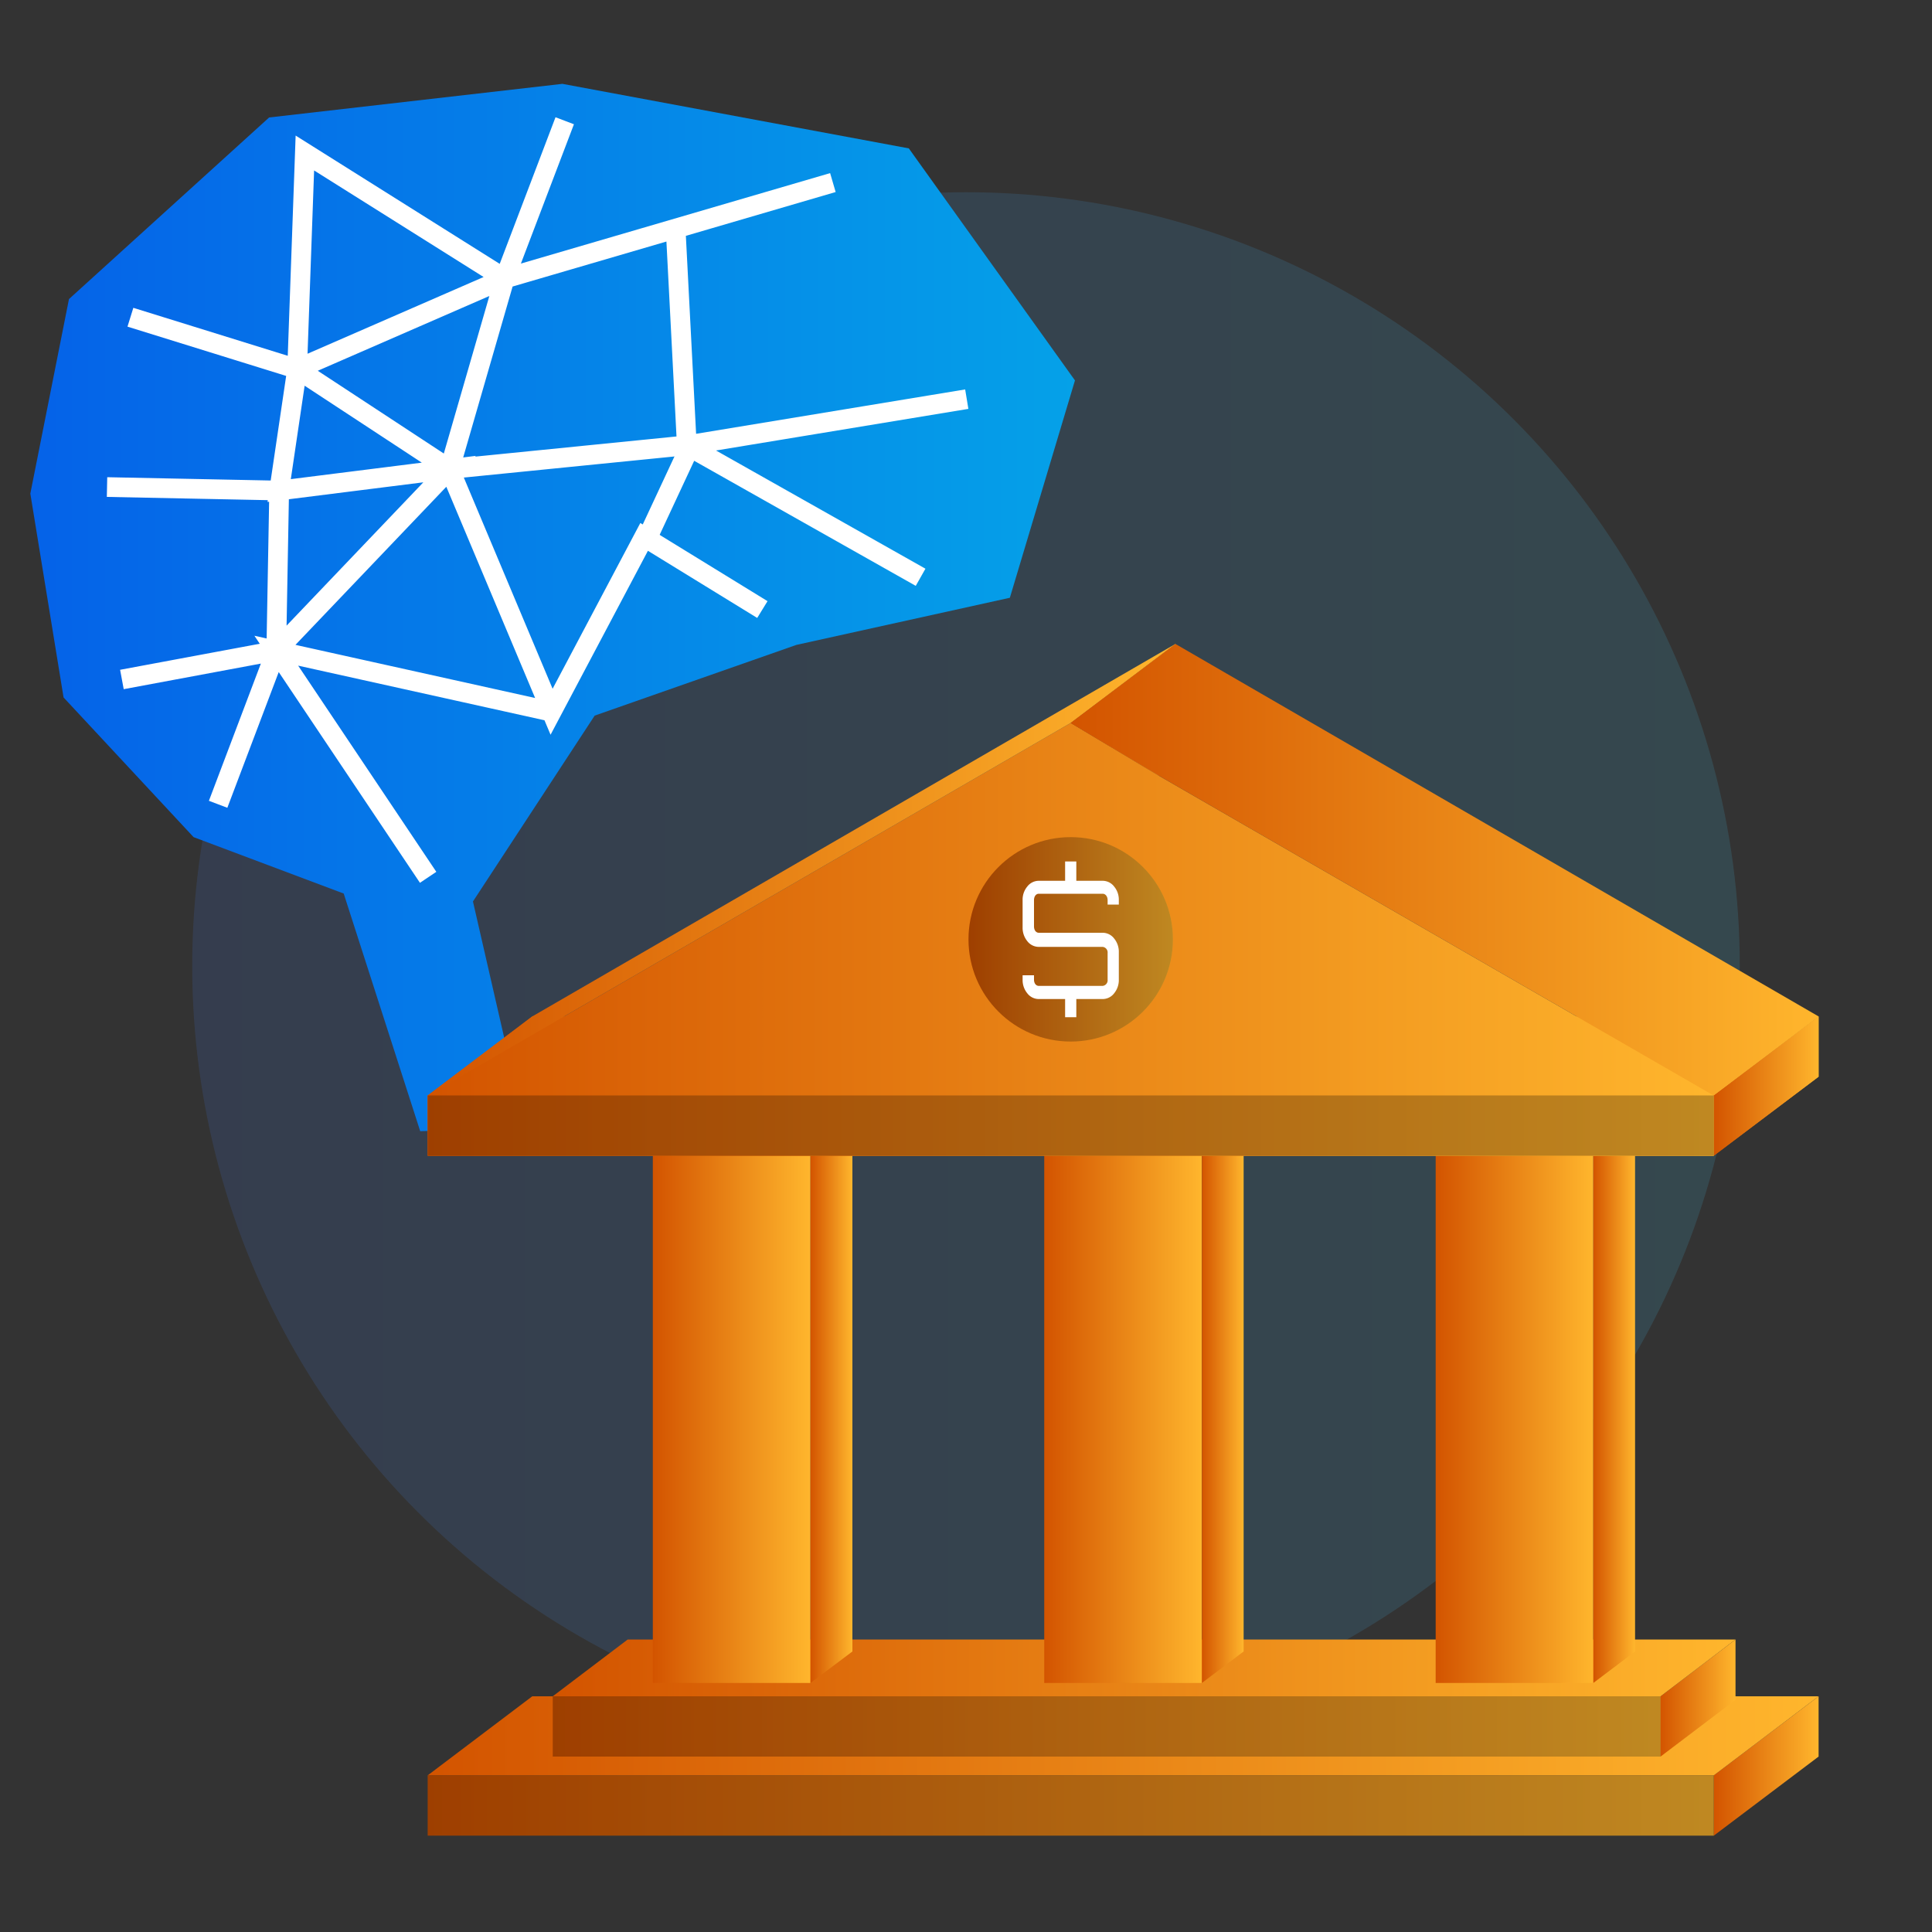 <svg id="Layer_1" data-name="Layer 1" xmlns="http://www.w3.org/2000/svg" xmlns:xlink="http://www.w3.org/1999/xlink" viewBox="0 0 100 100"><rect x="0" y="0" width="100" height="100" fill="#333333" stroke="none"/><defs><style>.cls-1{opacity:0.15;fill:url(#linear-gradient);}.cls-2{fill:url(#linear-gradient-2);}.cls-3{fill:none;stroke:#fff;stroke-miterlimit:10;stroke-width:1.02px;}.cls-4{fill:url(#linear-gradient-3);}.cls-5{fill:url(#linear-gradient-4);}.cls-6{fill:url(#linear-gradient-5);}.cls-7{fill:url(#linear-gradient-6);}.cls-8{fill:url(#linear-gradient-7);}.cls-9{fill:url(#linear-gradient-8);}.cls-10{fill:url(#linear-gradient-9);}.cls-11{fill:url(#linear-gradient-10);}.cls-12{fill:url(#linear-gradient-11);}.cls-13{fill:url(#linear-gradient-12);}.cls-14{fill:url(#linear-gradient-13);}.cls-15{fill:url(#linear-gradient-14);}.cls-16{fill:url(#linear-gradient-15);}.cls-17{fill:url(#linear-gradient-16);}.cls-18{fill:url(#linear-gradient-17);}.cls-19{fill:url(#linear-gradient-18);}.cls-20{fill:url(#linear-gradient-19);}.cls-21{fill:url(#linear-gradient-20);}.cls-22{fill:url(#linear-gradient-21);}.cls-23{fill:url(#linear-gradient-22);}.cls-24{fill:url(#linear-gradient-23);}.cls-25{fill:url(#linear-gradient-24);}.cls-26{fill:url(#linear-gradient-25);}.cls-27{fill:url(#linear-gradient-26);}.cls-28{fill:url(#linear-gradient-27);}.cls-29{opacity:0.25;}.cls-30{fill:#fff;}</style><linearGradient id="linear-gradient" x1="9.95" y1="50" x2="90.05" y2="50" gradientUnits="userSpaceOnUse"><stop offset="0" stop-color="#4279e8"/><stop offset="1" stop-color="#42c2e8"/></linearGradient><linearGradient id="linear-gradient-2" x1="43.67" y1="31.44" x2="97.74" y2="31.44" gradientTransform="matrix(-1, 0, 0, 1, 99.32, 0)" gradientUnits="userSpaceOnUse"><stop offset="0" stop-color="#05a1e8"/><stop offset="1" stop-color="#0562e8"/></linearGradient><linearGradient id="linear-gradient-3" x1="22.14" y1="93.45" x2="88.71" y2="93.45" gradientUnits="userSpaceOnUse"><stop offset="0" stop-color="#d35400"/><stop offset="1" stop-color="#ffb62d"/></linearGradient><linearGradient id="linear-gradient-4" x1="88.71" y1="91.4" x2="94.12" y2="91.4" xlink:href="#linear-gradient-3"/><linearGradient id="linear-gradient-5" x1="22.14" y1="89.84" x2="94.12" y2="89.84" xlink:href="#linear-gradient-3"/><linearGradient id="linear-gradient-6" x1="28.61" y1="89.36" x2="85.95" y2="89.36" xlink:href="#linear-gradient-3"/><linearGradient id="linear-gradient-7" x1="85.95" y1="87.89" x2="89.83" y2="87.89" xlink:href="#linear-gradient-3"/><linearGradient id="linear-gradient-8" x1="28.61" y1="86.33" x2="89.83" y2="86.33" xlink:href="#linear-gradient-3"/><linearGradient id="linear-gradient-9" x1="33.79" y1="72.83" x2="41.95" y2="72.83" xlink:href="#linear-gradient-3"/><linearGradient id="linear-gradient-10" x1="41.95" y1="72.01" x2="44.11" y2="72.01" xlink:href="#linear-gradient-3"/><linearGradient id="linear-gradient-11" x1="33.79" y1="57.73" x2="44.11" y2="57.73" xlink:href="#linear-gradient-3"/><linearGradient id="linear-gradient-12" x1="54.05" y1="72.83" x2="62.21" y2="72.83" xlink:href="#linear-gradient-3"/><linearGradient id="linear-gradient-13" x1="62.21" y1="72.01" x2="64.37" y2="72.01" xlink:href="#linear-gradient-3"/><linearGradient id="linear-gradient-14" x1="54.05" y1="57.73" x2="64.37" y2="57.73" xlink:href="#linear-gradient-3"/><linearGradient id="linear-gradient-15" x1="74.31" y1="72.83" x2="82.47" y2="72.83" xlink:href="#linear-gradient-3"/><linearGradient id="linear-gradient-16" x1="82.47" y1="72.01" x2="84.63" y2="72.01" xlink:href="#linear-gradient-3"/><linearGradient id="linear-gradient-17" x1="74.31" y1="57.73" x2="84.63" y2="57.73" xlink:href="#linear-gradient-3"/><linearGradient id="linear-gradient-18" x1="22.14" y1="58.26" x2="88.71" y2="58.26" xlink:href="#linear-gradient-3"/><linearGradient id="linear-gradient-19" x1="88.71" y1="56.22" x2="94.12" y2="56.22" xlink:href="#linear-gradient-3"/><linearGradient id="linear-gradient-20" x1="22.14" y1="54.66" x2="94.12" y2="54.66" xlink:href="#linear-gradient-3"/><linearGradient id="linear-gradient-21" x1="22.14" y1="48.62" x2="88.71" y2="48.62" xlink:href="#linear-gradient-3"/><linearGradient id="linear-gradient-22" x1="55.42" y1="36.74" x2="60.84" y2="36.74" xlink:href="#linear-gradient-3"/><linearGradient id="linear-gradient-23" x1="22.14" y1="45.02" x2="60.84" y2="45.02" xlink:href="#linear-gradient-3"/><linearGradient id="linear-gradient-24" x1="88.71" y1="56.22" x2="94.13" y2="56.22" xlink:href="#linear-gradient-3"/><linearGradient id="linear-gradient-25" x1="55.42" y1="45.02" x2="94.13" y2="45.02" xlink:href="#linear-gradient-3"/><linearGradient id="linear-gradient-26" x1="22.14" y1="58.26" x2="88.71" y2="58.26" xlink:href="#linear-gradient-3"/><linearGradient id="linear-gradient-27" x1="50.13" y1="48.62" x2="60.71" y2="48.62" xlink:href="#linear-gradient-3"/></defs><circle class="cls-1" cx="50" cy="50" r="40.05"/><polygon class="cls-2" points="27.17 58.39 24.48 46.66 30.78 37.04 41.22 33.38 52.27 30.94 55.64 19.69 47.04 7.68 29.11 4.34 13.93 6.08 3.57 15.48 1.57 25.55 3.29 36.1 10.02 43.33 17.79 46.25 21.75 58.55 27.17 58.39"/><polyline class="cls-3" points="43.11 9.45 26.12 14.42 29.23 6.25 26.12 14.42 15.78 7.92 15.38 19.1 6.75 16.42 15.38 19.1 14.45 25.39 5.54 25.21 14.45 25.39 14.3 33.68 6.31 35.17 14.3 33.68 11.29 41.63 14.3 33.68 23.27 24.28 14.45 25.39 15.38 19.1 23.27 24.28 15.38 19.1 26.12 14.42 23.27 24.28 35.55 23.05 34.97 11.83 35.55 23.05 50.04 20.66 35.55 23.05 47.65 29.88 35.55 23.05 23.27 24.28 28.55 36.84 33.34 27.79 39.46 31.55 33.34 27.79 28.55 36.84 14.3 33.68 22.16 45.41"/><line class="cls-3" x1="33.34" y1="28.2" x2="35.55" y2="23.46"/><rect class="cls-4" x="22.14" y="91.89" width="66.57" height="3.12"/><polygon class="cls-5" points="94.13 90.92 88.71 95.01 88.71 91.89 94.13 87.8 94.13 90.92"/><polygon class="cls-6" points="88.71 91.89 22.14 91.89 27.55 87.8 94.13 87.8 88.71 91.89"/><rect class="cls-7" x="28.61" y="87.8" width="57.34" height="3.12"/><polygon class="cls-8" points="89.83 87.98 85.95 90.92 85.95 87.8 89.83 84.86 89.83 87.98"/><polygon class="cls-9" points="85.95 87.8 28.61 87.8 32.49 84.86 89.83 84.86 85.95 87.8"/><rect class="cls-10" x="33.79" y="58.55" width="8.16" height="28.56"/><polygon class="cls-11" points="44.12 85.48 41.95 87.11 41.95 58.55 44.12 56.91 44.12 85.48"/><polygon class="cls-12" points="41.95 58.55 33.79 58.55 35.95 56.91 44.12 56.91 41.95 58.55"/><rect class="cls-13" x="54.05" y="58.55" width="8.16" height="28.56"/><polygon class="cls-14" points="64.37 85.48 62.21 87.11 62.21 58.55 64.37 56.91 64.37 85.48"/><polygon class="cls-15" points="62.21 58.55 54.05 58.55 56.21 56.91 64.37 56.91 62.21 58.55"/><rect class="cls-16" x="74.31" y="58.55" width="8.16" height="28.56"/><polygon class="cls-17" points="84.63 85.48 82.47 87.11 82.47 58.55 84.63 56.91 84.63 85.48"/><polygon class="cls-18" points="82.47 58.55 74.31 58.55 76.47 56.91 84.63 56.91 82.47 58.55"/><rect class="cls-19" x="22.14" y="56.7" width="66.57" height="3.12"/><polygon class="cls-20" points="94.13 55.73 88.71 59.82 88.71 56.7 94.13 52.61 94.13 55.73"/><polygon class="cls-21" points="88.71 56.7 22.14 56.7 27.55 52.61 94.13 52.61 88.71 56.7"/><polygon class="cls-22" points="88.7 56.7 88.7 59.82 22.14 59.82 22.14 56.7 55.42 37.42 59.98 40.15 88.7 56.7"/><polygon class="cls-23" points="60.84 33.33 60.84 36.45 59.98 40.15 55.42 37.42 60.84 33.33"/><polygon class="cls-24" points="60.84 33.33 55.42 37.42 22.14 56.7 27.55 52.61 60.84 33.33"/><polygon class="cls-25" points="94.13 52.61 94.13 55.73 88.7 59.82 88.7 56.7 94.13 52.61"/><polygon class="cls-26" points="94.13 52.61 88.7 56.7 59.98 40.15 55.42 37.42 60.84 33.33 94.13 52.61"/><rect class="cls-27" x="22.14" y="56.7" width="66.57" height="3.12"/><circle class="cls-28" cx="55.42" cy="48.62" r="5.29"/><rect class="cls-29" x="22.14" y="91.89" width="66.57" height="3.12"/><rect class="cls-29" x="28.61" y="87.8" width="57.34" height="3.12"/><rect class="cls-29" x="22.14" y="56.7" width="66.57" height="3.12"/><circle class="cls-29" cx="55.42" cy="48.62" r="5.29"/><path class="cls-30" d="M57.91,46.82v-.23a1.06,1.06,0,0,0-.24-.7.75.75,0,0,0-.6-.3H55.71v-1h-.58v1H53.77a.75.75,0,0,0-.6.3,1.06,1.06,0,0,0-.24.7V48a1.09,1.09,0,0,0,.24.71.75.75,0,0,0,.6.3h3.3a.29.29,0,0,1,.26.32v1.38a.29.29,0,0,1-.26.32h-3.3c-.15,0-.25-.14-.25-.32v-.23h-.59v.23a1.08,1.08,0,0,0,.24.7.75.75,0,0,0,.6.3h1.36v.94h.58v-.94h1.36a.75.75,0,0,0,.6-.3,1.08,1.08,0,0,0,.24-.7V49.28a1.08,1.08,0,0,0-.24-.7.75.75,0,0,0-.6-.3h-3.3c-.15,0-.25-.14-.25-.33V46.59c0-.19.1-.33.25-.33h3.3c.15,0,.26.14.26.33v.23Z"/></svg>
